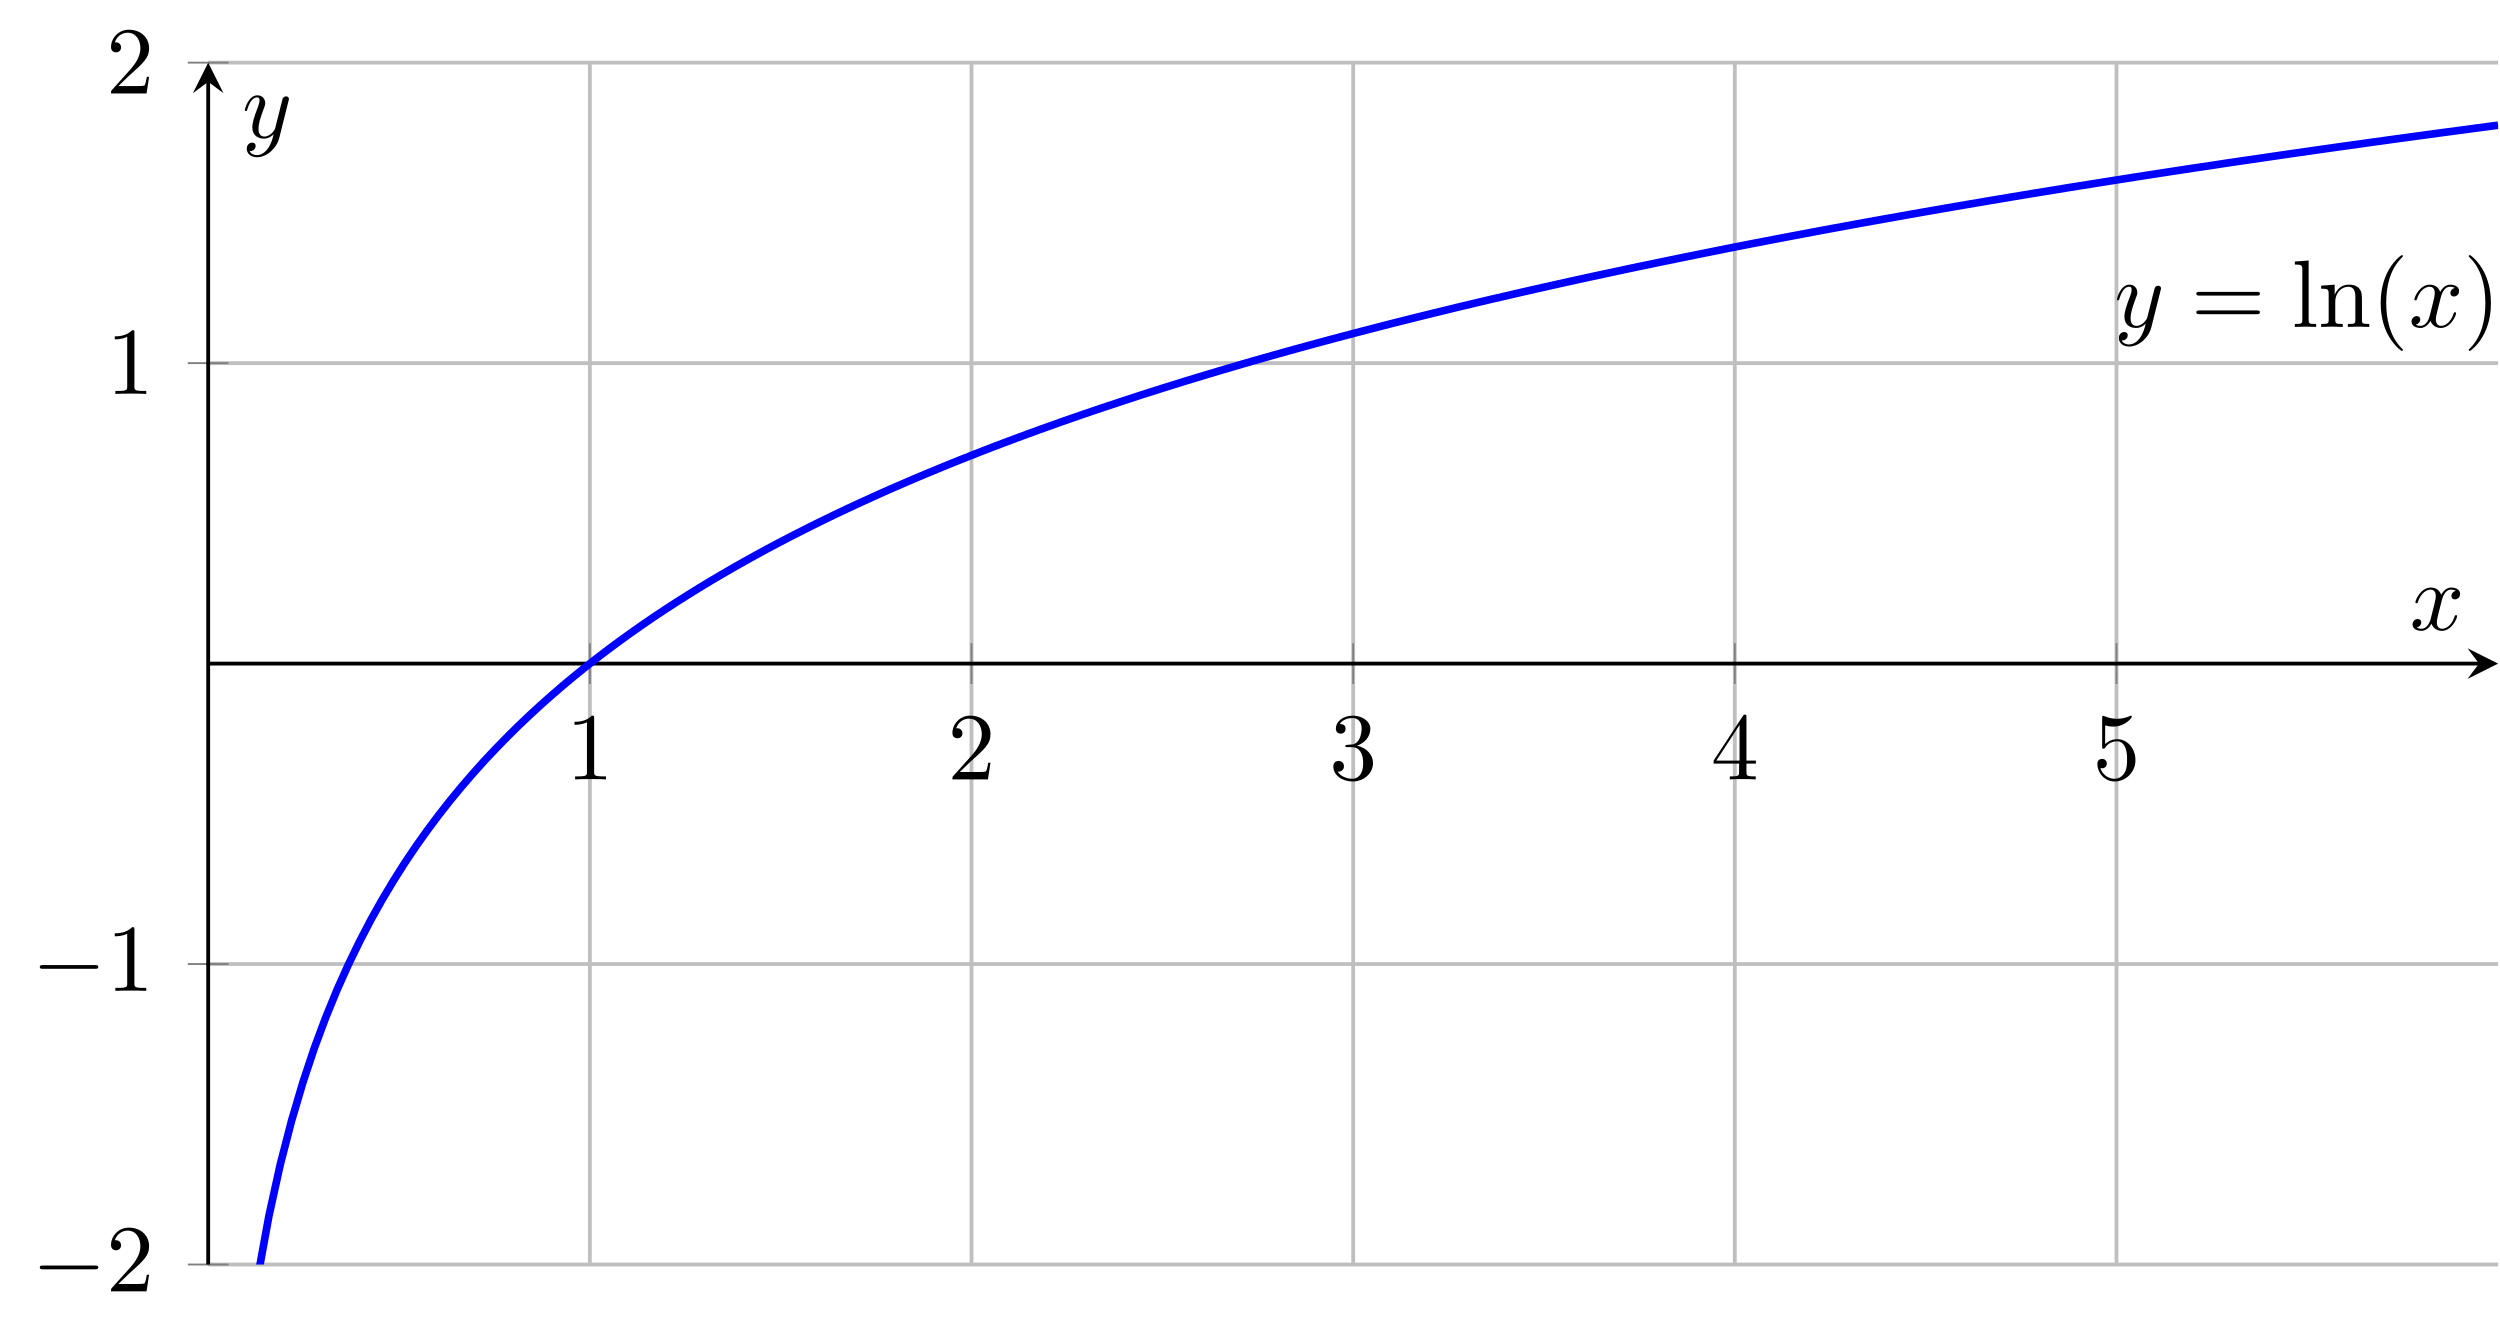 <?xml version="1.0" encoding="UTF-8"?>
<svg xmlns="http://www.w3.org/2000/svg" xmlns:xlink="http://www.w3.org/1999/xlink" width="260.52pt" height="138.72pt" viewBox="0 0 260.52 138.72">
<defs>
<g>
<g id="glyph-0-0">
<path d="M 2.938 -6.375 C 2.938 -6.625 2.938 -6.641 2.703 -6.641 C 2.078 -6 1.203 -6 0.891 -6 L 0.891 -5.688 C 1.094 -5.688 1.672 -5.688 2.188 -5.953 L 2.188 -0.781 C 2.188 -0.422 2.156 -0.312 1.266 -0.312 L 0.953 -0.312 L 0.953 0 C 1.297 -0.031 2.156 -0.031 2.562 -0.031 C 2.953 -0.031 3.828 -0.031 4.172 0 L 4.172 -0.312 L 3.859 -0.312 C 2.953 -0.312 2.938 -0.422 2.938 -0.781 Z M 2.938 -6.375 "/>
</g>
<g id="glyph-0-1">
<path d="M 1.266 -0.766 L 2.328 -1.797 C 3.875 -3.172 4.469 -3.703 4.469 -4.703 C 4.469 -5.844 3.578 -6.641 2.359 -6.641 C 1.234 -6.641 0.5 -5.719 0.5 -4.828 C 0.5 -4.281 1 -4.281 1.031 -4.281 C 1.203 -4.281 1.547 -4.391 1.547 -4.812 C 1.547 -5.062 1.359 -5.328 1.016 -5.328 C 0.938 -5.328 0.922 -5.328 0.891 -5.312 C 1.109 -5.969 1.656 -6.328 2.234 -6.328 C 3.141 -6.328 3.562 -5.516 3.562 -4.703 C 3.562 -3.906 3.078 -3.125 2.516 -2.5 L 0.609 -0.375 C 0.5 -0.266 0.5 -0.234 0.5 0 L 4.203 0 L 4.469 -1.734 L 4.234 -1.734 C 4.172 -1.438 4.109 -1 4 -0.844 C 3.938 -0.766 3.281 -0.766 3.062 -0.766 Z M 1.266 -0.766 "/>
</g>
<g id="glyph-0-2">
<path d="M 2.891 -3.516 C 3.703 -3.781 4.281 -4.469 4.281 -5.266 C 4.281 -6.078 3.406 -6.641 2.453 -6.641 C 1.453 -6.641 0.688 -6.047 0.688 -5.281 C 0.688 -4.953 0.906 -4.766 1.203 -4.766 C 1.5 -4.766 1.703 -4.984 1.703 -5.281 C 1.703 -5.766 1.234 -5.766 1.094 -5.766 C 1.391 -6.266 2.047 -6.391 2.406 -6.391 C 2.828 -6.391 3.375 -6.172 3.375 -5.281 C 3.375 -5.156 3.344 -4.578 3.094 -4.141 C 2.797 -3.656 2.453 -3.625 2.203 -3.625 C 2.125 -3.609 1.891 -3.594 1.812 -3.594 C 1.734 -3.578 1.672 -3.562 1.672 -3.469 C 1.672 -3.359 1.734 -3.359 1.906 -3.359 L 2.344 -3.359 C 3.156 -3.359 3.531 -2.688 3.531 -1.703 C 3.531 -0.344 2.844 -0.062 2.406 -0.062 C 1.969 -0.062 1.219 -0.234 0.875 -0.812 C 1.219 -0.766 1.531 -0.984 1.531 -1.359 C 1.531 -1.719 1.266 -1.922 0.984 -1.922 C 0.734 -1.922 0.422 -1.781 0.422 -1.344 C 0.422 -0.438 1.344 0.219 2.438 0.219 C 3.656 0.219 4.562 -0.688 4.562 -1.703 C 4.562 -2.516 3.922 -3.297 2.891 -3.516 Z M 2.891 -3.516 "/>
</g>
<g id="glyph-0-3">
<path d="M 2.938 -1.641 L 2.938 -0.781 C 2.938 -0.422 2.906 -0.312 2.172 -0.312 L 1.969 -0.312 L 1.969 0 C 2.375 -0.031 2.891 -0.031 3.312 -0.031 C 3.734 -0.031 4.25 -0.031 4.672 0 L 4.672 -0.312 L 4.453 -0.312 C 3.719 -0.312 3.703 -0.422 3.703 -0.781 L 3.703 -1.641 L 4.688 -1.641 L 4.688 -1.953 L 3.703 -1.953 L 3.703 -6.484 C 3.703 -6.688 3.703 -6.75 3.531 -6.75 C 3.453 -6.75 3.422 -6.75 3.344 -6.625 L 0.281 -1.953 L 0.281 -1.641 Z M 2.984 -1.953 L 0.562 -1.953 L 2.984 -5.672 Z M 2.984 -1.953 "/>
</g>
<g id="glyph-0-4">
<path d="M 4.469 -2 C 4.469 -3.188 3.656 -4.188 2.578 -4.188 C 2.109 -4.188 1.672 -4.031 1.312 -3.672 L 1.312 -5.625 C 1.516 -5.562 1.844 -5.5 2.156 -5.5 C 3.391 -5.5 4.094 -6.406 4.094 -6.531 C 4.094 -6.594 4.062 -6.641 3.984 -6.641 C 3.984 -6.641 3.953 -6.641 3.906 -6.609 C 3.703 -6.516 3.219 -6.312 2.547 -6.312 C 2.156 -6.312 1.688 -6.391 1.219 -6.594 C 1.141 -6.625 1.125 -6.625 1.109 -6.625 C 1 -6.625 1 -6.547 1 -6.391 L 1 -3.438 C 1 -3.266 1 -3.188 1.141 -3.188 C 1.219 -3.188 1.234 -3.203 1.281 -3.266 C 1.391 -3.422 1.75 -3.969 2.562 -3.969 C 3.078 -3.969 3.328 -3.516 3.406 -3.328 C 3.562 -2.953 3.594 -2.578 3.594 -2.078 C 3.594 -1.719 3.594 -1.125 3.344 -0.703 C 3.109 -0.312 2.734 -0.062 2.281 -0.062 C 1.562 -0.062 0.984 -0.594 0.812 -1.172 C 0.844 -1.172 0.875 -1.156 0.984 -1.156 C 1.312 -1.156 1.484 -1.406 1.484 -1.641 C 1.484 -1.891 1.312 -2.141 0.984 -2.141 C 0.844 -2.141 0.5 -2.062 0.5 -1.609 C 0.5 -0.75 1.188 0.219 2.297 0.219 C 3.453 0.219 4.469 -0.734 4.469 -2 Z M 4.469 -2 "/>
</g>
<g id="glyph-0-5">
<path d="M 6.844 -3.266 C 7 -3.266 7.188 -3.266 7.188 -3.453 C 7.188 -3.656 7 -3.656 6.859 -3.656 L 0.891 -3.656 C 0.75 -3.656 0.562 -3.656 0.562 -3.453 C 0.562 -3.266 0.75 -3.266 0.891 -3.266 Z M 6.859 -1.328 C 7 -1.328 7.188 -1.328 7.188 -1.531 C 7.188 -1.719 7 -1.719 6.844 -1.719 L 0.891 -1.719 C 0.75 -1.719 0.562 -1.719 0.562 -1.531 C 0.562 -1.328 0.75 -1.328 0.891 -1.328 Z M 6.859 -1.328 "/>
</g>
<g id="glyph-0-6">
<path d="M 1.766 -6.922 L 0.328 -6.812 L 0.328 -6.5 C 1.031 -6.5 1.109 -6.438 1.109 -5.938 L 1.109 -0.75 C 1.109 -0.312 1 -0.312 0.328 -0.312 L 0.328 0 C 0.656 -0.016 1.188 -0.031 1.438 -0.031 C 1.688 -0.031 2.172 -0.016 2.547 0 L 2.547 -0.312 C 1.875 -0.312 1.766 -0.312 1.766 -0.75 Z M 1.766 -6.922 "/>
</g>
<g id="glyph-0-7">
<path d="M 1.094 -3.422 L 1.094 -0.75 C 1.094 -0.312 0.984 -0.312 0.312 -0.312 L 0.312 0 C 0.672 -0.016 1.172 -0.031 1.453 -0.031 C 1.703 -0.031 2.219 -0.016 2.562 0 L 2.562 -0.312 C 1.891 -0.312 1.781 -0.312 1.781 -0.75 L 1.781 -2.594 C 1.781 -3.625 2.5 -4.188 3.125 -4.188 C 3.766 -4.188 3.875 -3.656 3.875 -3.078 L 3.875 -0.75 C 3.875 -0.312 3.766 -0.312 3.094 -0.312 L 3.094 0 C 3.438 -0.016 3.953 -0.031 4.219 -0.031 C 4.469 -0.031 5 -0.016 5.328 0 L 5.328 -0.312 C 4.812 -0.312 4.562 -0.312 4.562 -0.609 L 4.562 -2.516 C 4.562 -3.375 4.562 -3.672 4.25 -4.031 C 4.109 -4.203 3.781 -4.406 3.203 -4.406 C 2.469 -4.406 2 -3.984 1.719 -3.359 L 1.719 -4.406 L 0.312 -4.297 L 0.312 -3.984 C 1.016 -3.984 1.094 -3.922 1.094 -3.422 Z M 1.094 -3.422 "/>
</g>
<g id="glyph-0-8">
<path d="M 3.297 2.391 C 3.297 2.359 3.297 2.344 3.125 2.172 C 1.891 0.922 1.562 -0.969 1.562 -2.5 C 1.562 -4.234 1.938 -5.969 3.172 -7.203 C 3.297 -7.328 3.297 -7.344 3.297 -7.375 C 3.297 -7.453 3.266 -7.484 3.203 -7.484 C 3.094 -7.484 2.203 -6.797 1.609 -5.531 C 1.109 -4.438 0.984 -3.328 0.984 -2.5 C 0.984 -1.719 1.094 -0.516 1.641 0.625 C 2.25 1.844 3.094 2.5 3.203 2.5 C 3.266 2.5 3.297 2.469 3.297 2.391 Z M 3.297 2.391 "/>
</g>
<g id="glyph-0-9">
<path d="M 2.875 -2.5 C 2.875 -3.266 2.766 -4.469 2.219 -5.609 C 1.625 -6.828 0.766 -7.484 0.672 -7.484 C 0.609 -7.484 0.562 -7.438 0.562 -7.375 C 0.562 -7.344 0.562 -7.328 0.75 -7.141 C 1.734 -6.156 2.297 -4.578 2.297 -2.5 C 2.297 -0.781 1.938 0.969 0.703 2.219 C 0.562 2.344 0.562 2.359 0.562 2.391 C 0.562 2.453 0.609 2.5 0.672 2.5 C 0.766 2.5 1.672 1.812 2.25 0.547 C 2.766 -0.547 2.875 -1.656 2.875 -2.5 Z M 2.875 -2.5 "/>
</g>
<g id="glyph-1-0">
<path d="M 6.562 -2.297 C 6.734 -2.297 6.922 -2.297 6.922 -2.5 C 6.922 -2.688 6.734 -2.688 6.562 -2.688 L 1.172 -2.688 C 1 -2.688 0.828 -2.688 0.828 -2.5 C 0.828 -2.297 1 -2.297 1.172 -2.297 Z M 6.562 -2.297 "/>
</g>
<g id="glyph-2-0">
<path d="M 4.844 -3.797 C 4.891 -3.938 4.891 -3.953 4.891 -4.031 C 4.891 -4.203 4.75 -4.297 4.594 -4.297 C 4.5 -4.297 4.344 -4.234 4.25 -4.094 C 4.234 -4.031 4.141 -3.734 4.109 -3.547 C 4.031 -3.297 3.969 -3.016 3.906 -2.75 L 3.453 -0.953 C 3.422 -0.812 2.984 -0.109 2.328 -0.109 C 1.828 -0.109 1.719 -0.547 1.719 -0.922 C 1.719 -1.375 1.891 -2 2.219 -2.875 C 2.375 -3.281 2.422 -3.391 2.422 -3.594 C 2.422 -4.031 2.109 -4.406 1.609 -4.406 C 0.656 -4.406 0.297 -2.953 0.297 -2.875 C 0.297 -2.766 0.391 -2.766 0.406 -2.766 C 0.516 -2.766 0.516 -2.797 0.562 -2.953 C 0.844 -3.891 1.234 -4.188 1.578 -4.188 C 1.656 -4.188 1.828 -4.188 1.828 -3.875 C 1.828 -3.625 1.719 -3.359 1.656 -3.172 C 1.25 -2.109 1.078 -1.547 1.078 -1.078 C 1.078 -0.188 1.703 0.109 2.297 0.109 C 2.688 0.109 3.016 -0.062 3.297 -0.344 C 3.172 0.172 3.047 0.672 2.656 1.203 C 2.391 1.531 2.016 1.828 1.562 1.828 C 1.422 1.828 0.969 1.797 0.797 1.406 C 0.953 1.406 1.094 1.406 1.219 1.281 C 1.328 1.203 1.422 1.062 1.422 0.875 C 1.422 0.562 1.156 0.531 1.062 0.531 C 0.828 0.531 0.5 0.688 0.5 1.172 C 0.5 1.672 0.938 2.047 1.562 2.047 C 2.578 2.047 3.609 1.141 3.891 0.016 Z M 4.844 -3.797 "/>
</g>
<g id="glyph-2-1">
<path d="M 3.328 -3.016 C 3.391 -3.266 3.625 -4.188 4.312 -4.188 C 4.359 -4.188 4.609 -4.188 4.812 -4.062 C 4.531 -4 4.344 -3.766 4.344 -3.516 C 4.344 -3.359 4.453 -3.172 4.719 -3.172 C 4.938 -3.172 5.25 -3.344 5.25 -3.75 C 5.25 -4.266 4.672 -4.406 4.328 -4.406 C 3.75 -4.406 3.406 -3.875 3.281 -3.656 C 3.031 -4.312 2.5 -4.406 2.203 -4.406 C 1.172 -4.406 0.594 -3.125 0.594 -2.875 C 0.594 -2.766 0.703 -2.766 0.719 -2.766 C 0.797 -2.766 0.828 -2.797 0.844 -2.875 C 1.188 -3.938 1.844 -4.188 2.188 -4.188 C 2.375 -4.188 2.719 -4.094 2.719 -3.516 C 2.719 -3.203 2.547 -2.547 2.188 -1.141 C 2.031 -0.531 1.672 -0.109 1.234 -0.109 C 1.172 -0.109 0.953 -0.109 0.734 -0.234 C 0.984 -0.297 1.203 -0.5 1.203 -0.781 C 1.203 -1.047 0.984 -1.125 0.844 -1.125 C 0.531 -1.125 0.297 -0.875 0.297 -0.547 C 0.297 -0.094 0.781 0.109 1.219 0.109 C 1.891 0.109 2.25 -0.594 2.266 -0.641 C 2.391 -0.281 2.75 0.109 3.344 0.109 C 4.375 0.109 4.938 -1.172 4.938 -1.422 C 4.938 -1.531 4.859 -1.531 4.828 -1.531 C 4.734 -1.531 4.719 -1.484 4.688 -1.422 C 4.359 -0.344 3.688 -0.109 3.375 -0.109 C 2.984 -0.109 2.828 -0.422 2.828 -0.766 C 2.828 -0.984 2.875 -1.203 2.984 -1.641 Z M 3.328 -3.016 "/>
</g>
</g>
<clipPath id="clip-0">
<path clip-rule="nonzero" d="M 21 6 L 260.52 6 L 260.52 132 L 21 132 Z M 21 6 "/>
</clipPath>
<clipPath id="clip-1">
<path clip-rule="nonzero" d="M 257 67 L 260.52 67 L 260.52 71 L 257 71 Z M 257 67 "/>
</clipPath>
<clipPath id="clip-2">
<path clip-rule="nonzero" d="M 21.695 6.527 L 260.324 6.527 L 260.324 131.773 L 21.695 131.773 Z M 21.695 6.527 "/>
</clipPath>
</defs>
<path fill="none" stroke-width="0.399" stroke-linecap="butt" stroke-linejoin="miter" stroke="rgb(75%, 75%, 75%)" stroke-opacity="1" stroke-miterlimit="10" d="M 39.773 9.475 L 39.773 134.721 M 79.542 9.475 L 79.542 134.721 M 119.316 9.475 L 119.316 134.721 M 159.085 9.475 L 159.085 134.721 M 198.859 9.475 L 198.859 134.721 " transform="matrix(1, 0, 0, -1, 21.696, 141.248)"/>
<g clip-path="url(#clip-0)">
<path fill="none" stroke-width="0.399" stroke-linecap="butt" stroke-linejoin="miter" stroke="rgb(75%, 75%, 75%)" stroke-opacity="1" stroke-miterlimit="10" d="M -0.001 9.475 L 238.628 9.475 M -0.001 40.787 L 238.628 40.787 M -0.001 103.408 L 238.628 103.408 M -0.001 134.721 L 238.628 134.721 " transform="matrix(1, 0, 0, -1, 21.696, 141.248)"/>
</g>
<path fill="none" stroke-width="0.199" stroke-linecap="butt" stroke-linejoin="miter" stroke="rgb(50%, 50%, 50%)" stroke-opacity="1" stroke-miterlimit="10" d="M 39.773 69.971 L 39.773 74.225 M 79.542 69.971 L 79.542 74.225 M 119.316 69.971 L 119.316 74.225 M 159.085 69.971 L 159.085 74.225 M 198.859 69.971 L 198.859 74.225 " transform="matrix(1, 0, 0, -1, 21.696, 141.248)"/>
<path fill="none" stroke-width="0.199" stroke-linecap="butt" stroke-linejoin="miter" stroke="rgb(50%, 50%, 50%)" stroke-opacity="1" stroke-miterlimit="10" d="M -2.126 9.475 L 2.124 9.475 M -2.126 40.787 L 2.124 40.787 M -2.126 103.408 L 2.124 103.408 M -2.126 134.721 L 2.124 134.721 " transform="matrix(1, 0, 0, -1, 21.696, 141.248)"/>
<path fill="none" stroke-width="0.399" stroke-linecap="butt" stroke-linejoin="miter" stroke="rgb(0%, 0%, 0%)" stroke-opacity="1" stroke-miterlimit="10" d="M -0.001 72.096 L 236.636 72.096 " transform="matrix(1, 0, 0, -1, 21.696, 141.248)"/>
<g clip-path="url(#clip-1)">
<path fill-rule="nonzero" fill="rgb(0%, 0%, 0%)" fill-opacity="1" d="M 260.324 69.152 L 257.137 67.559 L 258.332 69.152 L 257.137 70.746 "/>
</g>
<path fill="none" stroke-width="0.399" stroke-linecap="butt" stroke-linejoin="miter" stroke="rgb(0%, 0%, 0%)" stroke-opacity="1" stroke-miterlimit="10" d="M -0.001 9.475 L -0.001 132.728 " transform="matrix(1, 0, 0, -1, 21.696, 141.248)"/>
<path fill-rule="nonzero" fill="rgb(0%, 0%, 0%)" fill-opacity="1" d="M 21.695 6.527 L 20.102 9.715 L 21.695 8.52 L 23.289 9.715 "/>
<g fill="rgb(0%, 0%, 0%)" fill-opacity="1">
<use xlink:href="#glyph-0-0" x="58.977" y="81.217"/>
</g>
<g fill="rgb(0%, 0%, 0%)" fill-opacity="1">
<use xlink:href="#glyph-0-1" x="98.748" y="81.217"/>
</g>
<g fill="rgb(0%, 0%, 0%)" fill-opacity="1">
<use xlink:href="#glyph-0-2" x="138.52" y="81.217"/>
</g>
<g fill="rgb(0%, 0%, 0%)" fill-opacity="1">
<use xlink:href="#glyph-0-3" x="178.291" y="81.217"/>
</g>
<g fill="rgb(0%, 0%, 0%)" fill-opacity="1">
<use xlink:href="#glyph-0-4" x="218.062" y="81.217"/>
</g>
<g fill="rgb(0%, 0%, 0%)" fill-opacity="1">
<use xlink:href="#glyph-1-0" x="3.32" y="134.569"/>
</g>
<g fill="rgb(0%, 0%, 0%)" fill-opacity="1">
<use xlink:href="#glyph-0-1" x="11.068" y="134.569"/>
</g>
<g fill="rgb(0%, 0%, 0%)" fill-opacity="1">
<use xlink:href="#glyph-1-0" x="3.32" y="103.257"/>
</g>
<g fill="rgb(0%, 0%, 0%)" fill-opacity="1">
<use xlink:href="#glyph-0-0" x="11.068" y="103.257"/>
</g>
<g fill="rgb(0%, 0%, 0%)" fill-opacity="1">
<use xlink:href="#glyph-0-0" x="11.069" y="41.049"/>
</g>
<g fill="rgb(0%, 0%, 0%)" fill-opacity="1">
<use xlink:href="#glyph-0-1" x="11.069" y="9.738"/>
</g>
<g clip-path="url(#clip-2)">
<path fill="none" stroke-width="0.797" stroke-linecap="butt" stroke-linejoin="miter" stroke="rgb(0%, 0%, 100%)" stroke-opacity="1" stroke-miterlimit="10" d="M 3.976 0.002 L 5.156 8.131 L 6.335 14.576 L 7.515 19.92 L 8.695 24.486 L 9.874 28.467 L 11.05 32.002 L 12.23 35.174 L 13.409 38.057 L 14.589 40.693 L 15.769 43.123 L 16.949 45.389 L 18.128 47.494 L 19.308 49.467 L 20.484 51.322 L 21.663 53.076 L 22.843 54.732 L 24.023 56.31 L 25.202 57.81 L 26.382 59.244 L 27.562 60.611 L 28.738 61.924 L 29.917 63.178 L 31.097 64.389 L 32.277 65.561 L 33.456 66.682 L 34.636 67.768 L 35.816 68.814 L 36.992 69.83 L 38.171 70.811 L 39.351 71.764 L 40.531 72.689 L 41.71 73.588 L 42.89 74.459 L 44.07 75.311 L 45.245 76.135 L 46.425 76.943 L 47.605 77.728 L 48.784 78.494 L 49.964 79.24 L 51.144 79.971 L 52.324 80.686 L 53.503 81.381 L 54.679 82.064 L 55.859 82.732 L 57.038 83.385 L 58.218 84.029 L 59.398 84.654 L 60.577 85.271 L 61.757 85.873 L 62.933 86.467 L 64.113 87.045 L 65.292 87.619 L 66.472 88.178 L 67.652 88.728 L 68.831 89.268 L 70.011 89.803 L 71.187 90.326 L 72.367 90.834 L 73.546 91.346 L 74.726 91.842 L 75.906 92.33 L 77.085 92.814 L 78.265 93.291 L 79.441 93.756 L 80.62 94.221 L 81.8 94.678 L 82.98 95.123 L 84.159 95.564 L 85.339 96.002 L 86.519 96.432 L 87.695 96.853 L 88.874 97.275 L 91.234 98.096 L 93.593 98.893 L 94.773 99.283 L 95.952 99.67 L 97.128 100.057 L 99.488 100.807 L 101.847 101.541 L 103.027 101.9 L 104.206 102.256 L 105.382 102.607 L 107.742 103.303 L 108.921 103.643 L 110.101 103.978 L 112.46 104.643 L 113.636 104.967 L 114.816 105.291 L 115.995 105.611 L 117.175 105.928 L 119.534 106.553 L 120.714 106.857 L 121.89 107.162 L 123.07 107.467 L 125.429 108.061 L 126.609 108.353 L 127.788 108.643 L 128.968 108.928 L 130.144 109.217 L 132.503 109.779 L 133.683 110.057 L 134.863 110.326 L 136.042 110.603 L 138.402 111.143 L 139.577 111.404 L 140.757 111.67 L 141.937 111.932 L 144.296 112.447 L 145.476 112.701 L 146.656 112.951 L 147.831 113.205 L 149.011 113.455 L 150.191 113.697 L 151.37 113.943 L 153.73 114.428 L 154.909 114.666 L 156.085 114.904 L 157.265 115.139 L 158.445 115.377 L 159.624 115.611 L 160.804 115.842 L 163.163 116.295 L 164.339 116.521 L 167.878 117.189 L 169.058 117.408 L 170.238 117.623 L 171.417 117.842 L 172.597 118.057 L 173.773 118.268 L 177.312 118.9 L 179.671 119.314 L 180.851 119.518 L 182.027 119.721 L 183.206 119.924 L 184.386 120.123 L 185.566 120.326 L 186.745 120.521 L 187.925 120.721 L 189.105 120.916 L 190.281 121.111 L 192.64 121.494 L 193.82 121.689 L 197.359 122.252 L 198.534 122.439 L 199.714 122.623 L 200.894 122.811 L 202.074 122.994 L 203.253 123.174 L 204.433 123.357 L 205.613 123.537 L 206.788 123.717 L 209.148 124.068 L 210.327 124.248 L 211.507 124.42 L 212.687 124.596 L 215.046 124.939 L 216.222 125.111 L 217.402 125.283 L 222.12 125.955 L 223.3 126.119 L 224.476 126.283 L 225.656 126.451 L 226.835 126.611 L 228.015 126.775 L 231.554 127.256 L 232.73 127.416 L 235.089 127.728 L 236.269 127.889 L 237.449 128.045 L 238.628 128.197 " transform="matrix(1, 0, 0, -1, 21.696, 141.248)"/>
</g>
<g fill="rgb(0%, 0%, 0%)" fill-opacity="1">
<use xlink:href="#glyph-2-0" x="220.303" y="34.068"/>
</g>
<g fill="rgb(0%, 0%, 0%)" fill-opacity="1">
<use xlink:href="#glyph-0-5" x="228.312" y="34.068"/>
</g>
<g fill="rgb(0%, 0%, 0%)" fill-opacity="1">
<use xlink:href="#glyph-0-6" x="238.813" y="34.068"/>
<use xlink:href="#glyph-0-7" x="241.572" y="34.068"/>
<use xlink:href="#glyph-0-8" x="247.101" y="34.068"/>
</g>
<g fill="rgb(0%, 0%, 0%)" fill-opacity="1">
<use xlink:href="#glyph-2-1" x="251.005" y="34.068"/>
</g>
<g fill="rgb(0%, 0%, 0%)" fill-opacity="1">
<use xlink:href="#glyph-0-9" x="256.699" y="34.068"/>
</g>
<g fill="rgb(0%, 0%, 0%)" fill-opacity="1">
<use xlink:href="#glyph-2-1" x="251.111" y="65.631"/>
</g>
<g fill="rgb(0%, 0%, 0%)" fill-opacity="1">
<use xlink:href="#glyph-2-0" x="25.216" y="14.337"/>
</g>
</svg>
